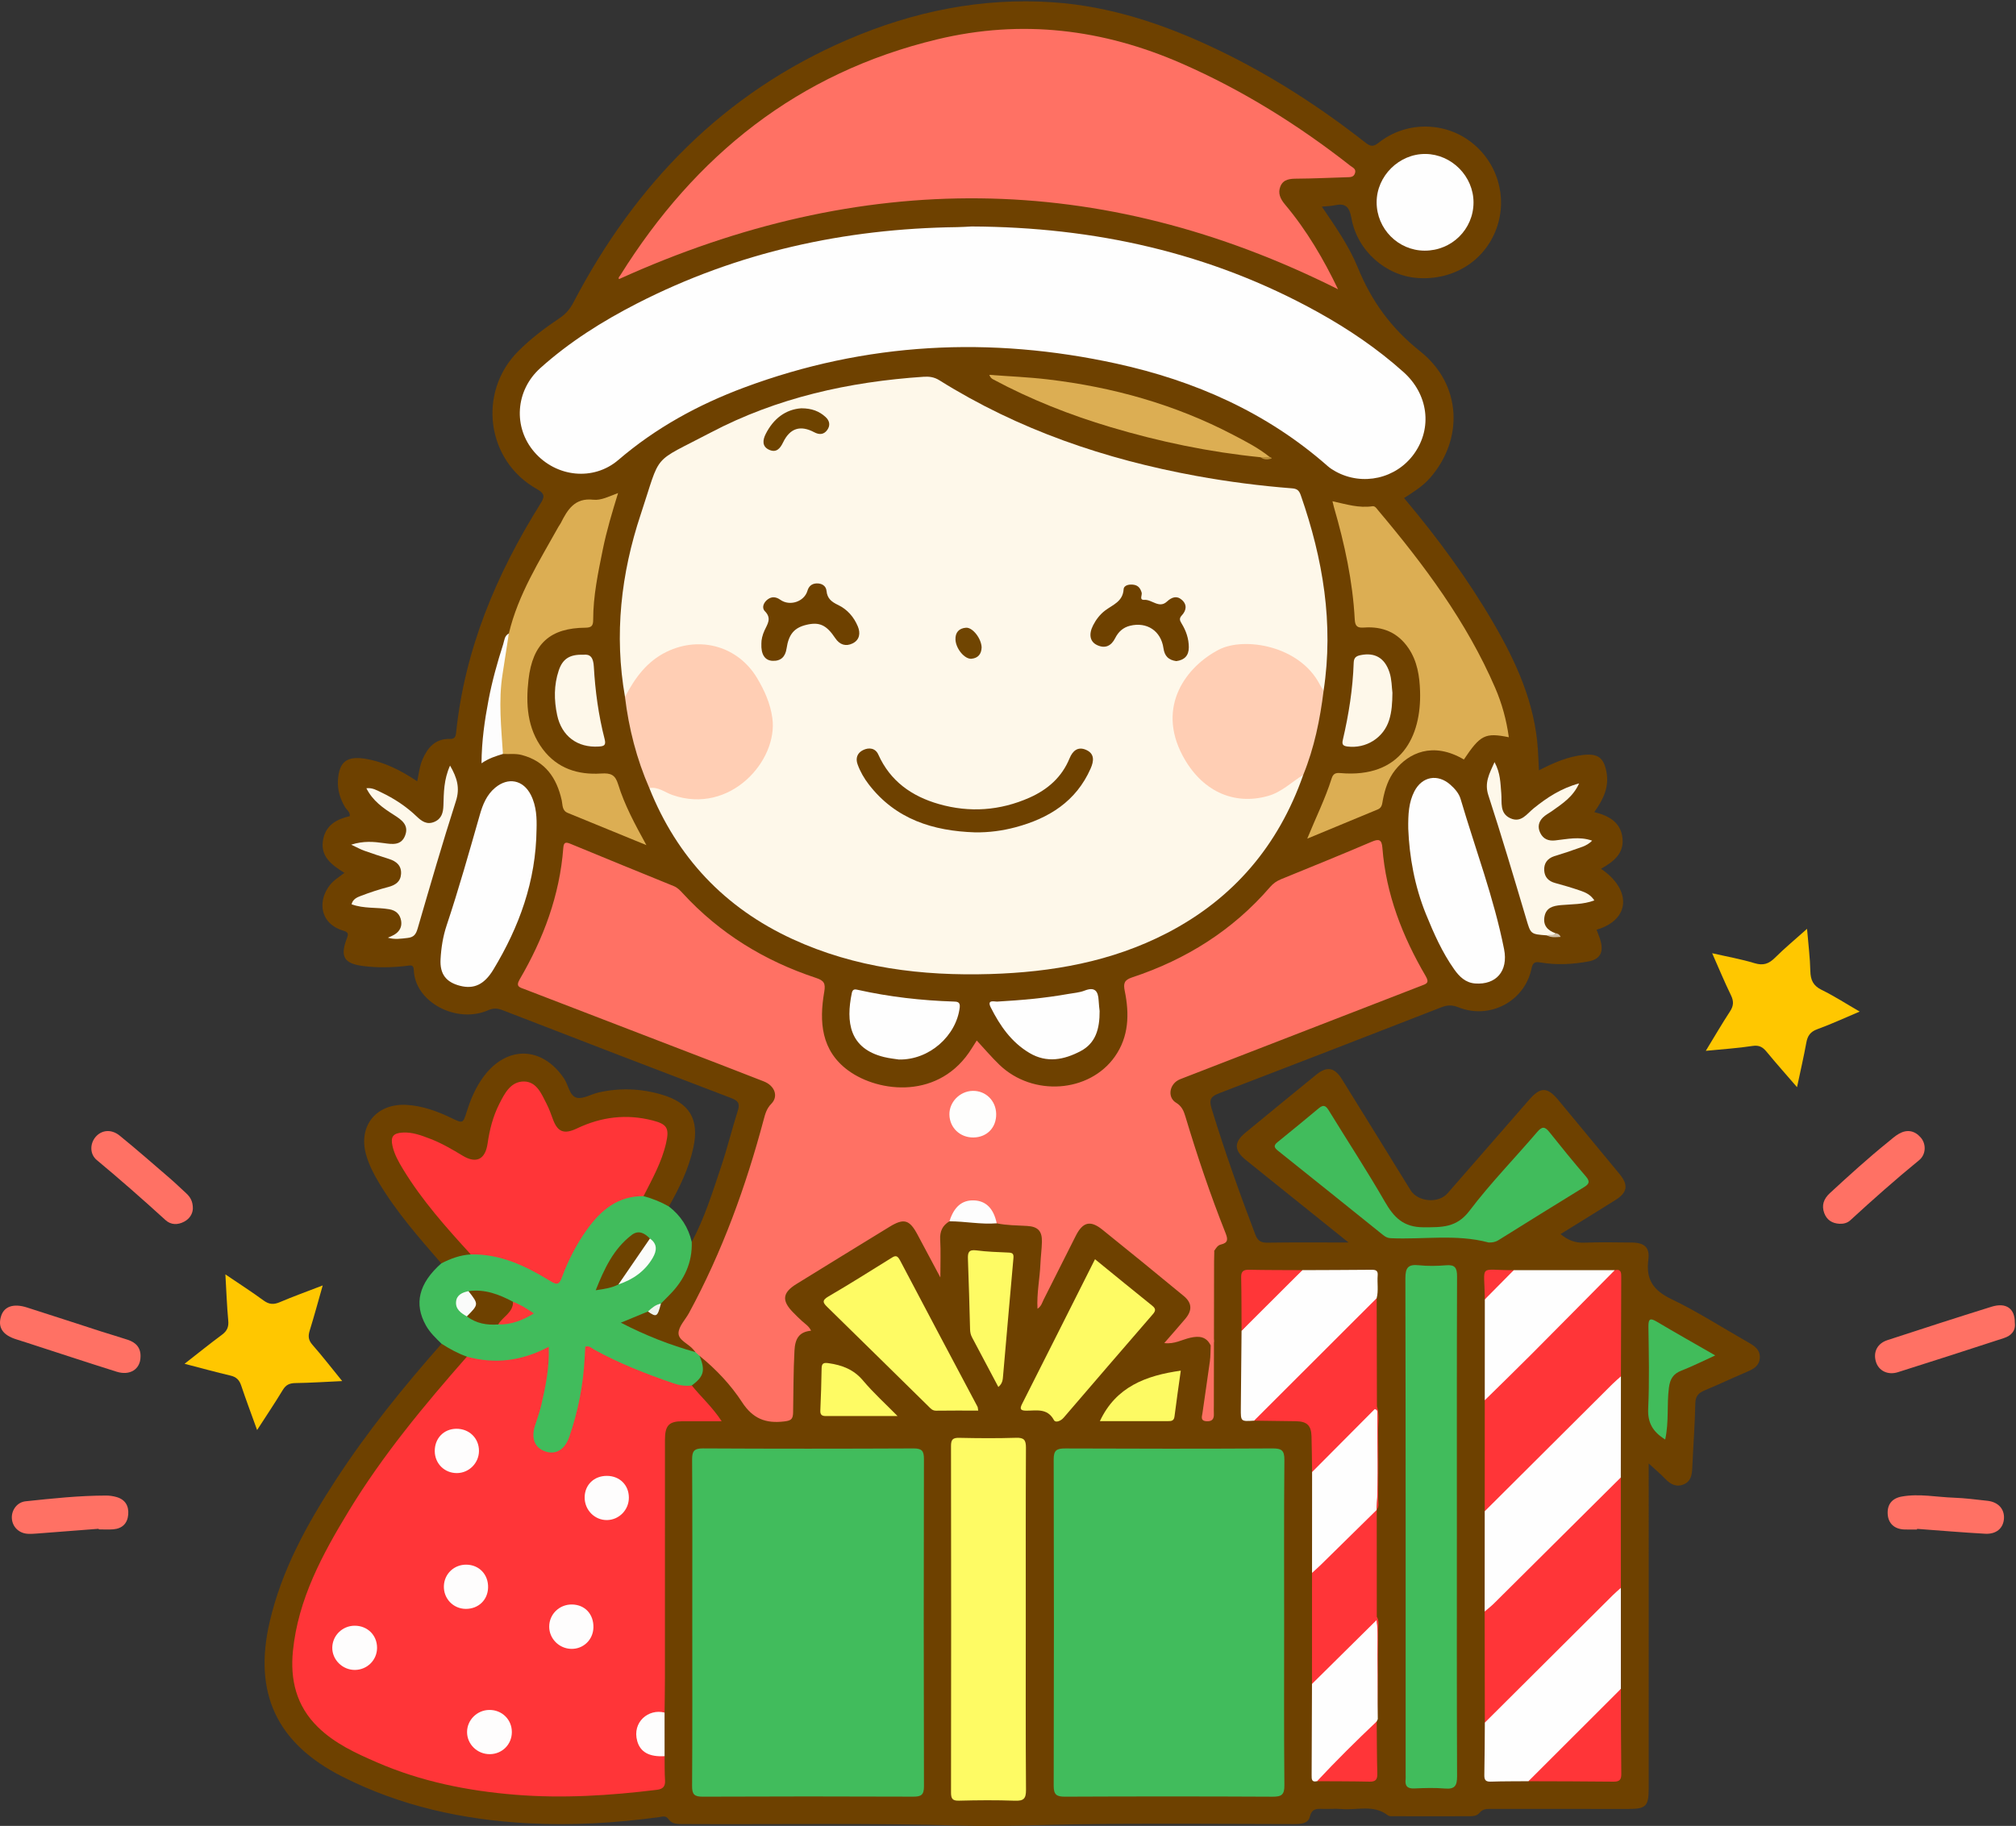 <?xml version="1.0" encoding="UTF-8"?>
<!DOCTYPE svg  PUBLIC '-//W3C//DTD SVG 1.1//EN'  'http://www.w3.org/Graphics/SVG/1.1/DTD/svg11.dtd'>
<svg version="1.1" viewBox="0 0 957 867" xmlns="http://www.w3.org/2000/svg">
<rect x="0" y="0" width="957" height="867" fill="#333333" stroke="none"/>
<defs>
<clipPath id="b">
<path d="m0.06 0.623h956.45v866.38h-956.45z"/>
</clipPath>
<clipPath id="a">
<path d="m0.06 0.623h956.45v866.38h-956.45z"/>
</clipPath>
</defs>
<g clip-path="url(#b)">
<path d="m328.38 589.7c6.066-11.311 9.831-23.534 13.891-35.617 2.96-8.811 5.167-17.873 7.982-26.737 1.114-3.508 0.027-4.74-3.258-5.99-36.167-13.764-72.275-27.684-108.36-41.673-2.491-0.965-4.402-1.09-6.948 0.025-14.812 6.482-34.69-3.686-35.261-19.106-0.098-2.665-1.449-2.223-3.299-1.997-6.967 0.853-13.99 0.975-20.94 0.066-8.908-1.165-10.792-4.474-7.589-12.948 0.798-2.112 0.968-3.038-1.588-3.797-13.361-3.967-11.96-18.155-3.433-24.546 1.195-0.896 2.398-1.784 3.922-2.918-6.089-3.803-11.871-7.914-10.01-16.308 1.46-6.585 6.54-9.215 12.548-10.632 0.23-1.981-1.447-2.911-2.249-4.268-2.347-3.972-3.651-8.172-3.361-12.83 0.534-8.6 4.169-11.519 12.722-10.174 9.039 1.422 16.994 5.456 24.9 10.724 0.792-3.745 1.127-7.169 2.489-10.318 2.482-5.741 6.12-9.972 12.991-9.789 2.212 0.059 2.773-0.912 2.98-2.925 4.07-39.56 19.037-75.144 39.884-108.53 2.087-3.343 2.612-4.881-1.626-7.258-23.891-13.403-28.159-45.87-8.841-65.324 6.003-6.044 12.797-11.161 19.863-15.888 2.851-1.908 4.828-4.294 6.426-7.352 29.395-56.229 71.32-99.485 130.27-124.82 31.01-13.326 63.37-19.992 97.242-17.694 27.777 1.884 53.628 10.682 78.537 22.638 25.007 12.002 48.167 26.948 69.961 44.04 2.321 1.82 3.686 2.024 6.18 0.042 12.58-9.997 30.395-10.222 43.189-0.874 13.16 9.614 18.323 26.615 12.7 41.808-5.66 15.291-20.475 24.491-37.456 23.26-15.017-1.089-28.548-12.877-31.314-28.399-0.985-5.525-2.91-7.251-8.099-6.094-1.762 0.392-3.613 0.386-5.946 0.614 6.43 9.457 12.884 18.642 17.069 28.916 6.49 15.931 15.799 28.811 29.62 39.797 19.798 15.737 20.706 41.859 4.593 60.195-3.449 3.924-7.838 6.597-12.252 9.483 15.77 18.727 30.161 38.272 42.431 59.325 10.891 18.688 19.69 38.119 21.098 60.135 0.2 3.126 0.316 6.257 0.492 9.8 6.907-3.532 13.68-6.562 21.257-7.32 6.728-0.674 9.463 1.295 10.772 7.962 1.438 7.325-1.532 13.309-5.759 19.202 6.975 1.684 12.618 4.875 13.398 12.418 0.766 7.407-4.489 11.254-10.202 14.497 14.633 9.916 14.026 24.212-2.107 28.926 0.667 1.858 1.488 3.69 1.983 5.606 1.371 5.297-0.483 8.471-5.831 9.463-7.565 1.402-15.205 1.783-22.844 0.48-2.443-0.416-3.573-0.091-4.191 2.906-3.206 15.555-19.814 24.336-34.691 18.391-2.887-1.154-5.193-1.137-8.002-0.043-35.125 13.688-70.269 27.326-105.47 40.817-3.913 1.499-5.086 2.791-3.688 7.354 6.186 20.184 13.231 40.047 20.735 59.767 1.146 3.013 2.641 3.909 5.783 3.861 12.406-0.192 24.817-0.079 38.477-0.079-13.286-10.673-25.557-20.53-37.828-30.388-3.635-2.921-7.268-5.845-10.9-8.77-5.636-4.54-5.761-8.414-0.263-12.949 11.176-9.217 22.393-18.385 33.623-27.537 5.116-4.169 8.698-3.579 12.265 2.162 10.884 17.514 21.696 35.074 32.528 52.621 3.467 5.618 13.226 6.484 17.581 1.497 12.923-14.797 25.808-29.627 38.735-44.421 5.468-6.257 8.687-6.124 13.997 0.319 9.637 11.695 19.362 23.317 28.971 35.034 4.252 5.184 3.645 8.715-1.971 12.243-8.552 5.37-17.153 10.661-26.083 16.204 3.586 2.989 6.981 4.227 11.202 4.065 7.487-0.287 14.994-0.129 22.491-0.064 6.014 0.052 8.752 2.238 7.979 8.1-1.242 9.416 2.284 14.596 10.848 18.713 12.56 6.038 24.359 13.655 36.504 20.56 2.996 1.704 5.848 3.519 5.548 7.513-0.277 3.692-3 5.203-6.073 6.505-6.735 2.852-13.349 5.991-20.095 8.815-2.882 1.206-4.366 2.666-4.441 6.151-0.219 10.144-0.983 20.274-1.434 30.414-0.147 3.306-0.526 6.499-3.923 7.999-3.529 1.559-6.366 0.106-8.903-2.544-2.238-2.338-4.741-4.422-7.869-7.302v5.919c0 49.489 2e-3 98.978-3e-3 148.47 0 8.293-1.333 9.638-9.484 9.639-21.662 3e-3 -43.324 8e-3 -64.986-9e-3 -2.163-1e-3 -4.219-0.165-5.844 1.863-1.365 1.703-3.6 1.596-5.578 1.604-11.664 0.044-23.328 0.028-34.992 2e-3 -0.99-2e-3 -2.255 0.121-2.927-0.407-6.783-5.327-14.665-2.335-22.041-3.007-2.975-0.271-5.998 0.044-8.993-0.07-2.903-0.11-5.078-0.117-6.018 3.742-0.802 3.292-4.328 3.486-7.515 3.481-34.659-0.056-69.323-0.389-103.98 0.112-17.782 0.257-35.577 1.113-53.347 0.599-44.282-1.278-88.566-0.477-132.85-0.729-2.553-0.015-5.118 0.051-6.746-2.326-1.258-1.837-2.876-1.189-4.47-0.971-20.673 2.821-41.436 4.046-62.279 2.923-30.874-1.664-60.545-8.136-88.333-22.272-30.848-15.693-42.104-39.532-34.252-73.366 5.729-24.689 17.75-46.451 31.417-67.438 14.93-22.927 32.099-44.121 50.178-64.606 4.76 0.832 8.9 2.852 12.255 6.388-0.802 3.228-3.226 5.4-5.275 7.741-21.424 24.463-41.428 49.962-57.207 78.523-9.137 16.539-16.889 33.581-18.893 52.726-1.892 18.078 4.159 32.456 19.692 42.16 19.923 12.448 41.901 19.351 65.002 22.92 20.626 3.187 41.315 4.051 62.151 2.273 7.289-0.622 14.559-1.339 21.836-2.051 3.835-0.376 5.226-2.15 5.056-5.816-0.154-3.321-3e-3 -6.656-0.145-9.99-0.1-6.63-0.161-13.253 1e-3 -19.875-0.143-42.8-0.081-85.6-0.027-128.4 0.011-8.733 2.629-11.073 11.475-11.245 4.248-0.082 8.548 0.471 13.194-0.472-2.879-5.485-7.759-8.787-10.512-13.681-0.182-0.624-0.437-1.455 2e-3 -1.865 3.95-3.699 3.86-8.591 4.094-13.397 2.685-0.802 3.979 1.34 5.349 2.814 6.572 7.069 13.126 14.159 18.891 21.933 3.301 4.451 11.391 6.601 16.574 4.657 2.324-0.871 2.059-2.794 2.075-4.572 0.06-6.662 0.038-13.325 0.016-19.987-9e-3 -2.841 0.224-5.642 0.738-8.443 1.126-6.134 1.096-6.168 6.225-9.827-1.772-2.21-4.2-3.697-6.115-5.692-6.314-6.581-5.915-11.723 1.851-16.655 9.698-6.159 19.539-12.099 29.344-18.09 4.974-3.039 9.848-6.242 14.897-9.157 6.269-3.622 10.776-2.525 14.117 3.749 3.033 5.696 5.907 11.481 8.982 16.724-0.045-4.159 0.044-8.804-0.054-13.444-0.097-4.556 1.612-7.73 6.149-9.086 7.123-0.629 14.166 1.174 21.278 0.662 4.96 0.397 9.889 1.082 14.893 1.237 5.592 0.173 8.081 2.97 8.27 8.538 0.332 9.84-1.554 19.508-2.129 28.637 5.003-10.528 10.503-21.574 16.249-32.49 3.347-6.358 7.99-7.303 13.992-2.759 10.346 7.835 20.156 16.348 30.224 24.536 2.839 2.308 5.793 4.491 8.463 6.996 4.554 4.271 4.841 8.42 0.729 13.096-2.525 2.872-4.748 6.006-7.999 9.078 4.272-0.813 7.807-2.407 11.608-2.652 5.078-0.326 7.244 1.25 8.552 6.154 0.504 10.769-2.418 21.298-2.811 32.999 2.954-2.484 2.236-4.92 2.296-7.038 0.596-21.285 0.038-42.574 0.15-63.861 0.013-2.329-0.091-4.662 0.143-6.981 0.29-1.917 1.201-3.659 2.888-4.449 3.417-1.6 2.754-3.747 1.663-6.527-6.454-16.443-12.12-33.161-17.229-50.072-0.95-3.146-1.694-6.353-4.348-8.818-5.794-5.383-4.476-11.602 3.081-14.626 10.051-4.022 20.164-7.895 30.268-11.784 27.048-10.41 54.041-20.964 81.106-31.329 3.435-1.315 3.303-2.649 1.702-5.449-10.196-17.831-17.181-36.77-19.33-57.336-0.459-4.385-1.025-4.668-4.967-3.033-13.231 5.49-26.514 10.853-39.733 16.37-2.644 1.103-5.134 2.377-7.034 4.601-17.233 20.164-38.948 33.587-63.812 42.174-3.506 1.21-4.733 2.919-3.976 6.628 1.626 7.958 1.326 15.859-1.486 23.599-2.232 6.142-5.74 11.317-11.281 14.839-16.428 10.441-35.229 10.433-49.819-4.112-1.533-1.529-3.139-2.994-4.569-4.617-4.651-5.28-4.265-5.048-8.361 0.713-16.094 22.637-51.099 18.358-63.979 1.89-3.812-4.874-6.176-10.343-6.638-16.434-0.402-5.297-0.825-10.721 0.36-15.935 0.832-3.661-0.352-4.974-3.674-6.069-15.941-5.255-30.655-12.909-44.079-23.044-6.411-4.841-12.121-10.415-17.686-16.159-2.36-2.436-5.042-4.238-8.216-5.503-13.924-5.554-27.798-11.234-41.618-17.045-5.091-2.14-5.368-2.101-6.004 3.09-2.447 19.974-9.148 38.479-18.804 56.026-2.572 4.676-2.459 4.823 2.42 6.715 35.407 13.734 70.822 27.447 106.3 41.008 1.713 0.655 3.434 1.284 5.059 2.141 5.634 2.97 6.986 7.578 3.311 12.768-2.822 3.986-3.418 8.649-4.68 13.077-7.969 27.944-17.814 55.146-31.264 80.97-1.541 2.959-3.115 5.902-4.918 8.694-2.222 3.441-2.383 6.33 1.074 9.138 1.444 1.173 3.253 2.533 2.594 4.975-1.267 0.818-2.588 0.482-3.835 0.051-9.249-3.193-18.57-6.213-27.231-10.871-1.425-0.767-3.334-1.377-3.283-3.349 0.053-2.046 2.054-2.429 3.563-2.949 2.658-0.915 5.044-2.57 7.904-2.915 3.699 1.425 5.502-0.424 6.439-3.758 0.747-1.296 1.585-2.541 2.697-3.536 6.289-5.627 10.047-12.573 11.15-20.964 0.191-1.45 0.316-2.983 1.406-4.157" fill="#6E4100"/>
</g>
<path d="m332.1 643.83c2.788 6.984 2.072 9.706-3.694 14.036-2.524 2.269-5.373 1.415-8.026 0.565-12.542-4.018-24.781-8.807-36.445-14.965-4.617-2.437-4.739-2.362-5.057 2.789-0.742 12.027-3.151 23.74-6.919 35.178-0.365 1.107-0.814 2.186-1.345 3.225-2.639 5.162-7.563 7.428-12.357 5.694-4.934-1.784-7.652-7.154-5.789-12.693 3.314-9.849 5.194-19.957 6.406-30.228 0.58-4.921 0.081-5.346-4.595-3.501-8.747 3.452-17.773 4.184-26.994 2.832-2.055-0.301-4.425-0.305-5.652-2.588-4.271-1.532-8.223-3.691-12.035-6.123-2.738-2.667-5.504-5.281-7.414-8.685-5.774-10.289-3.412-19.981 7.283-29.471 3.474-4.683 8.7-4.773 13.773-5.274 13.432-0.9 24.858 4.88 36.2 10.916 5.024 2.673 4.963 2.681 7.383-2.71 4.024-8.96 8.358-17.771 15.066-25.092 6.291-6.867 13.747-11.459 23.549-10.831 4.423 1.181 9.116 1.823 12.079 5.963 5.607 4.325 9.252 9.917 10.853 16.826 0.32 9.813-3.498 17.922-10.23 24.828-1.461 1.499-2.939 2.983-4.409 4.474-1.609 1.992-3.609 3.339-6.178 3.75-3.932 1.627-7.863 3.255-12.823 5.308 11.909 6.157 23.402 10.614 35.353 13.957 1.162 0.064 1.804 0.705 2.017 1.82" fill="#41BC5C"/>
<path d="m223.49 595.64c-5.014 0.295-9.605 1.98-14.016 4.261-10.563-12.179-21.207-24.291-29.536-38.2-2.57-4.292-4.863-8.721-6.193-13.545-3.768-13.66 4.997-24.302 19.171-23.52 7.624 0.421 14.581 2.971 21.352 6.232 5.507 2.652 5.506 2.652 7.275-2.977 1.902-6.05 4.355-11.834 8.208-16.937 11.064-14.652 27.657-14.121 37.981 1.101 2.099 3.096 2.592 8.212 5.941 9.146 3.018 0.843 6.904-1.658 10.457-2.462 10.084-2.281 20.105-1.899 30.026 1.018 13.197 3.88 17.908 11.685 14.972 25.213-2.166 9.985-6.617 19.066-11.604 27.902-3.794-2.166-7.81-3.785-12.03-4.904-0.814-2.576 0.911-4.46 1.895-6.478 2.996-6.14 5.997-12.272 7.382-19.021 1.238-6.028 0.098-7.847-5.824-9.282-11.575-2.803-22.753-1.425-33.602 3.313-8.245 3.601-11.162 2.38-14.56-5.965-1.441-3.539-2.712-7.147-4.968-10.311-4.907-6.881-9.352-6.985-14.606-0.254-4.107 5.261-5.866 11.504-7.4 17.829-0.589 2.425-0.744 4.948-1.391 7.352-1.633 6.061-6.921 8.357-12.364 5.278-6.516-3.686-12.904-7.591-20.134-9.815-2.564-0.789-5.12-1.462-7.825-1.324-4.277 0.218-5.406 1.611-4.092 5.756 2.034 6.414 5.69 12.016 9.57 17.427 7.178 10.013 15.155 19.386 23.352 28.574 1.186 1.33 2.831 2.438 2.563 4.593" fill="#6E4100"/>
<path d="m853.05 516.22c-5.197-6.021-9.919-11.32-14.425-16.795-1.84-2.236-3.543-3.256-6.701-2.773-7.035 1.078-14.167 1.525-22.183 2.321 4.067-6.67 7.625-12.8 11.499-18.724 1.744-2.665 1.834-4.847 0.432-7.712-3.044-6.223-5.685-12.643-8.904-19.916 7.321 1.675 13.829 2.811 20.1 4.723 4.075 1.242 6.758 0.366 9.666-2.528 4.564-4.542 9.549-8.663 15.273-13.783 0.613 7.373 1.427 13.706 1.568 20.054 0.095 4.284 1.357 6.988 5.411 8.966 5.934 2.895 11.512 6.521 18.004 10.276-7.193 3.035-13.563 5.993-20.139 8.384-3.295 1.198-4.59 3.136-5.182 6.37-1.239 6.779-2.8 13.5-4.419 21.137" fill="#FFC700"/>
<g clip-path="url(#a)">
<path d="m87.604 647.57c6.502-5.075 12.033-9.549 17.747-13.776 2.407-1.781 3.286-3.688 3.002-6.717-0.645-6.879-0.882-13.796-1.359-21.954 6.731 4.564 12.549 8.293 18.108 12.374 2.607 1.913 4.795 2.065 7.72 0.815 6.338-2.709 12.838-5.038 20.368-7.945-2.245 7.87-4.073 14.696-6.174 21.438-0.822 2.637-0.644 4.539 1.292 6.742 4.706 5.352 9.07 11.005 14.138 17.232-7.83 0.361-15.002 0.845-22.18 0.944-2.808 0.038-4.545 0.823-6.034 3.285-3.765 6.229-7.834 12.275-12.185 19.02-2.706-7.511-5.261-14.283-7.557-21.142-0.881-2.634-2.299-4.058-5.038-4.703-6.945-1.635-13.829-3.532-21.848-5.613" fill="#FFC700"/>
<path d="m956.45 628.12c0.455 3.816-1.724 6.113-5.217 7.252-16.733 5.455-33.471 10.898-50.259 16.179-4.91 1.545-9.194-0.714-10.473-4.962-1.376-4.571 0.643-8.675 5.452-10.248 16.418-5.37 32.85-10.7 49.34-15.841 7.042-2.195 11.212 0.772 11.157 7.62" fill="#FF7164"/>
<path d="m66.706 644.28c-0.084 5.855-4.97 9.057-11.365 7.046-14.261-4.483-28.454-9.184-42.674-13.794-1.58-0.512-3.157-1.028-4.745-1.511-6.692-2.032-9.144-5.767-7.357-11.233 1.455-4.449 5.853-5.983 12.163-3.981 11.881 3.771 23.719 7.68 35.583 11.504 4.11 1.325 8.266 2.503 12.363 3.865 3.846 1.279 6.222 3.766 6.032 8.104" fill="#FF7164"/>
</g>
<path d="m91.552 573.9c-0.109 2.332-1.361 4.712-4.112 6.181-3.106 1.659-6.343 1.564-8.86-0.731-10.683-9.741-21.528-19.283-32.646-28.528-3.314-2.756-3.297-7.599-0.693-10.808 2.816-3.469 7.539-4.065 11.575-0.781 8.115 6.603 15.984 13.509 23.909 20.342 2.641 2.277 5.14 4.718 7.71 7.078 1.916 1.759 3.148 3.84 3.117 7.247" fill="#FF7164"/>
<path d="m873.24 581.09c-3.492-0.17-6.067-1.798-7.275-5.094-1.35-3.681-0.228-6.772 2.628-9.409 9.036-8.344 18.132-16.617 27.704-24.349 1.679-1.356 3.297-2.853 5.158-3.907 3.824-2.165 7.435-1.517 10.31 1.781 2.704 3.101 2.553 8.084-0.769 10.796-11.205 9.15-22.007 18.745-32.654 28.528-1.378 1.266-3.188 1.748-5.102 1.654" fill="#FF7164"/>
<path d="m910.03 726.26c-1.992 0-3.986 0.049-5.977-0.01-4.713-0.141-7.652-2.83-7.955-7.211-0.317-4.567 1.955-7.576 6.615-8.423 8.301-1.507 16.562 0.262 24.838 0.541 5.299 0.178 10.583 0.889 15.862 1.464 5.128 0.559 8.166 3.89 7.871 8.447-0.295 4.567-3.608 7.502-8.954 7.202-10.772-0.606-21.528-1.527-32.29-2.319-3e-3 0.103-7e-3 0.206-0.01 0.309" fill="#FF7164"/>
<path d="m46.851 725.91c-9.765 0.757-19.529 1.522-29.295 2.261-1.489 0.112-2.995 0.221-4.479 0.121-4.15-0.281-7.197-3.323-7.449-7.299-0.248-3.918 2.47-7.701 6.514-8.132 12.706-1.355 25.425-2.704 38.227-2.727 1.641-3e-3 3.334 0.253 4.916 0.698 4.139 1.165 5.917 4.184 5.588 8.293-0.336 4.199-2.807 6.673-7.041 7.039-2.306 0.2-4.644 0.036-6.968 0.036-4e-3 -0.097-9e-3 -0.193-0.013-0.29" fill="#FF7164"/>
<path d="m618.65 367.96c-11.748 33.526-33.151 58.785-64.764 75.133-26.259 13.579-54.614 18.534-83.82 19.411-32.431 0.974-64.12-2.891-93.917-16.624-32.114-14.801-54.756-38.792-67.901-71.672 1.884-1.547 1.933-1.66 4.674-0.472 7 3.033 14.25 4.296 21.892 4.016 4.671-0.171 9.105-1.147 12.677-3.921 10.564-8.2 19.656-17.598 17.622-32.482-1.819-13.314-7.839-24.352-20.131-30.969-12.385-6.667-30.031-2.357-39.667 9.49-1.89 2.324-3.59 4.779-5.025 7.433-0.814 1.506-1.215 3.605-3.602 3.614-5.182-29.528-1.913-58.478 7.443-86.614 9.989-30.04 4.645-23.872 33.258-38.918 31.477-16.552 65.652-24.112 101.02-26.484 2.683-0.18 5.036 0.107 7.526 1.667 37.558 23.526 78.691 37.524 122.08 45.438 15.062 2.747 30.234 4.702 45.492 5.884 2.583 0.2 3.332 1.415 4.033 3.43 10.474 30.077 15.64 60.765 10.781 92.624-2.315-0.054-2.824-2.116-3.763-3.558-9.184-14.094-22.833-18.155-38.585-16.752-14.556 1.297-33.955 23.378-26.476 42.757 2.797 7.246 6.009 14.156 11.826 19.435 11.249 10.207 26.778 10.855 39.611 1.987 2.356-1.627 4.215-4.452 7.718-3.853" fill="#FEF8EA"/>
<path d="m332.1 643.83c-0.675-0.608-1.351-1.217-2.022-1.822-0.305-0.388-0.611-0.782-0.927-1.168-2.285-2.791-7.108-4.415-7.051-7.833 0.053-3.218 3.236-6.365 4.978-9.578 15.788-29.118 26.983-60.009 35.481-91.943 0.711-2.67 1.398-5.161 3.601-7.393 3.455-3.501 1.649-8.552-3.562-10.604-14.234-5.608-28.533-11.051-42.81-16.551-23.589-9.088-47.179-18.174-70.775-27.246-2.232-0.858-4.375-1.15-2.324-4.66 11.292-19.328 19.002-39.914 20.71-62.439 0.212-2.797 1.234-2.827 3.471-1.9 16.288 6.744 32.609 13.409 48.943 20.041 1.797 0.73 3.013 2.024 4.249 3.37 17.511 19.086 38.88 32.162 63.343 40.249 3.769 1.246 4.557 2.591 3.867 6.585-2.464 14.251-1.481 27.948 11.416 37.382 14.503 10.608 43.547 13.914 58.657-10.613 0.69-1.121 1.409-2.224 2.315-3.652 3.709 3.993 7.073 7.996 10.828 11.59 15.823 15.146 42.593 13.251 54.721-3.931 6.707-9.502 6.943-20.281 4.717-31.147-0.758-3.703-0.2-5.254 3.502-6.479 25.644-8.488 47.805-22.397 65.546-42.977 1.454-1.686 3.139-2.823 5.212-3.666 14.326-5.831 28.656-11.659 42.88-17.734 3.518-1.502 4.852-1.153 5.162 2.873 1.701 22.022 9.519 42.047 20.557 60.909 1.965 3.359 0.171 3.69-2.171 4.596-37.537 14.515-75.056 29.074-112.57 43.636-1.232 0.478-2.55 0.912-3.585 1.689-3.587 2.692-3.915 7.921-0.202 10.17 2.777 1.682 3.654 3.898 4.474 6.628 5.596 18.64 11.799 37.08 18.993 55.166 1.195 3.003 1.379 4.738-2.227 5.571-1.508 0.349-2.317 1.819-3.156 3.07-0.799 13.392-0.088 26.799-0.428 40.193-0.039 1.527 1.265 3.66-1.194 4.658-2.064-4.32-5.564-4.604-9.696-3.672-3.924 0.886-7.588 3.15-12.344 2.532 3.537-4.076 6.823-7.774 10.007-11.556 3.35-3.981 3.177-7.552-0.78-10.814-12.825-10.572-25.682-21.109-38.646-31.51-5.688-4.564-9.26-3.62-12.585 2.944-5.107 10.08-10.129 20.203-15.247 30.277-0.717 1.411-1.048 3.12-2.932 4.366-0.411-7.396 1.103-14.343 1.392-21.349 0.143-3.483 0.633-6.954 0.711-10.435 0.114-5.114-1.876-7.244-7.077-7.544-4.81-0.278-9.638-0.256-14.384-1.244-1.17-0.793-1.556-2.064-2.086-3.28-1.662-3.815-4.591-6.13-8.754-6.255-4.096-0.123-7.367 1.644-9.199 5.513-0.575 1.215-1.187 2.36-2.393 3.063-3.312 1.979-4.623 4.77-4.396 8.723 0.312 5.439 0.078 10.91 0.078 17.937-4.036-7.564-7.433-13.896-10.797-20.246-3.83-7.227-6.479-8.008-13.355-3.791-14.744 9.042-29.491 18.077-44.198 27.178-6.648 4.114-7.034 7.894-1.541 13.459 1.403 1.421 2.807 2.847 4.292 4.177 1.471 1.318 3.216 2.357 4.228 4.515-5.826 0.563-7.585 3.914-7.882 9.471-0.526 9.806-0.464 19.611-0.643 29.412-0.061 3.372-1.26 3.851-4.337 4.214-8.679 1.025-14.79-1.311-19.897-9.154-5.389-8.277-12.355-15.635-20.154-21.971" fill="#FF7164"/>
<path d="m221.64 644.18c13.266 3.639 25.994 2.107 38.853-4.682 0.348 9.812-1.456 18.64-3.485 27.42-0.783 3.39-1.97 6.69-3.038 10.01-1.937 6.017-0.15 10.553 4.884 12.255 4.974 1.682 9.243-0.786 11.343-6.817 4.235-12.161 6.66-24.693 7.343-37.557 0.096-1.8 0.198-3.6 0.296-5.379 1.893-0.607 2.963 0.712 4.194 1.391 11.979 6.612 24.666 11.546 37.566 15.989 2.873 0.989 5.789 1.462 8.818 1.063 4.409 5.511 9.79 10.237 14.154 16.967-6.749 0-12.673-0.025-18.596 6e-3 -6.455 0.034-8.312 1.99-8.315 8.902-0.018 37.653-2e-3 75.305-0.017 112.96-2e-3 5.495-0.111 10.989-0.171 16.484-1.678 1.289-3.808 0.965-5.677 1.59-3.908 1.307-6.709 5.12-6.528 8.987 0.183 3.933 3.212 7.646 7.068 8.63 1.733 0.443 3.689 0.099 5.15 1.485 0.055 3.826-0.041 7.661 0.213 11.474 0.199 2.995-1.095 4.161-3.905 4.505-22.315 2.737-44.636 4.165-67.145 2.338-22.705-1.842-44.737-6.275-65.672-15.36-10.058-4.365-20.061-8.936-28.097-16.808-10.223-10.015-13.19-22.438-11.822-36.09 2.474-24.688 13.987-45.89 26.56-66.573 16.044-26.394 35.709-50.047 56.026-73.187" fill="#FF3538"/>
<path d="m461.28 107.54c58.023 0.271 113.15 12.307 164.22 40.614 14.587 8.084 28.365 17.394 40.797 28.559 11.731 10.535 13.719 26.491 5.018 38.702-8.463 11.878-24.524 15.523-37.327 8.438-1.301-0.72-2.591-1.534-3.702-2.513-28.922-25.491-63.07-40.547-100.26-48.682-59.882-13.099-119-10.165-176.73 11.34-21.777 8.112-41.962 19.14-59.751 34.395-11.816 10.134-29.476 8.236-39.839-3.687-10.191-11.724-9.112-29.248 2.779-39.923 13.821-12.408 29.436-22.246 45.918-30.689 47.676-24.422 98.55-35.543 151.9-36.245 2.323-0.03 4.644-0.203 6.967-0.309" fill="#FEFEFE"/>
<path d="m635.19 137.36c-113.11-56.715-226.7-56.799-341.32-4.843-0.555-0.607 0.254-1.269 0.627-1.866 35.567-56.92 84.335-96.104 150.46-111.98 40.005-9.608 78.55-4.923 116 11.476 28.849 12.633 55.306 29.153 80.037 48.547 1.123 0.881 2.813 1.436 2.265 3.415-0.588 2.123-2.319 2.008-4.019 2.056-7.814 0.222-15.625 0.622-23.439 0.667-3.372 0.02-6.567 0.194-7.983 3.667-1.306 3.203-0.071 5.922 2.196 8.619 10.296 12.248 18.299 25.946 25.171 40.247" fill="#FF7164"/>
<path d="m328.63 770.13c0-25.65 0.079-51.3-0.083-76.948-0.025-3.963 0.78-5.457 5.138-5.433 33.31 0.183 66.622 0.168 99.933 0.011 3.983-0.019 4.989 1.133 4.98 5.037-0.125 51.798-0.133 103.6 0.011 155.4 0.012 4.102-1.329 4.922-5.106 4.908-33.311-0.131-66.623-0.14-99.933 9e-3 -3.946 0.018-5.055-1.075-5.029-5.032 0.172-25.982 0.089-51.965 0.089-77.948" fill="#41BC5C"/>
<path d="m609.59 770.7c0 25.66-0.122 51.321 0.115 76.979 0.042 4.569-1.383 5.47-5.643 5.447-32.824-0.171-65.649-0.159-98.473-0.011-4.023 0.019-5.413-0.907-5.401-5.198 0.145-51.653 0.146-103.31-1e-3 -154.96-0.012-4.31 1.409-5.203 5.415-5.185 32.824 0.146 65.649 0.161 98.472-0.013 4.283-0.023 5.671 0.912 5.63 5.461-0.234 25.825-0.114 51.652-0.114 77.478" fill="#41BC5C"/>
<path d="m486.94 768.93c1e-3 26.987-0.102 53.975 0.106 80.961 0.033 4.265-1.2 5.289-5.287 5.142-8.818-0.319-17.659-0.249-26.482-0.018-3.196 0.083-3.828-0.977-3.823-3.956 0.085-54.807 0.088-109.62-6e-3 -164.42-5e-3 -3.084 0.822-3.976 3.902-3.908 8.991 0.197 17.996 0.263 26.982-0.021 3.808-0.121 4.713 1.067 4.692 4.761-0.155 27.153-0.084 54.307-0.084 81.461" fill="#FEFB64"/>
<path d="m691.58 725.01c0 39.465-0.073 78.931 0.098 118.4 0.02 4.521-1.083 6.237-5.774 5.838-4.795-0.407-9.659-0.26-14.477-0.034-3.354 0.158-4.566-1.174-4.178-4.355 0.08-0.657 0.01-1.331 0.01-1.997 0-78.598 0.051-157.2-0.119-235.79-0.011-5.067 1.235-6.833 6.34-6.297 4.282 0.45 8.673 0.376 12.972 0.013 4.28-0.362 5.229 1.273 5.214 5.334-0.144 39.632-0.086 79.263-0.086 118.9" fill="#41BC5C"/>
<path d="m620.55 398.22c3.984-9.815 8.529-18.89 11.584-28.597 0.691-2.198 1.856-2.742 4.026-2.549 29.111 2.591 38.611-17.556 37.949-38.801-0.222-7.129-1.288-14.281-5.471-20.461-5.051-7.463-12.261-10.46-21.047-9.838-3.043 0.215-4.31-0.357-4.496-3.882-0.956-18.175-4.819-35.852-9.875-53.291-0.215-0.742-0.374-1.5-0.697-2.804 6.587 1.469 12.622 3.337 18.975 2.384 1.274-0.191 1.993 1.092 2.725 1.961 21.825 25.912 42.002 52.921 55.546 84.281 3.224 7.462 5.353 15.266 6.474 23.435-11.257-2.259-13.491-1.132-21.333 10.575-14.832-8.716-26.28-2.973-32.599 4.983-3.297 4.152-4.854 9.034-5.854 14.14-0.346 1.768-0.306 3.702-2.409 4.572-11.171 4.62-22.333 9.259-33.498 13.892" fill="#DCAE53"/>
<path d="m618.65 367.96c-5.492 3.347-10.148 8.094-16.541 9.934-16.764 4.826-31.996-2.602-40.773-19.21-12.409-23.478 1.93-42.263 17.245-50.198 12.046-6.241 38.384-1.96 47.918 16.529 0.525 1.018 1.21 1.954 1.82 2.929-1.682 13.711-4.439 27.162-9.669 40.016" fill="#FFCEB4"/>
<path d="m296.68 330.92c4.688-8.948 10.369-16.896 19.872-21.476 15.848-7.64 33.852-2.571 42.882 12.589 3.471 5.825 6.238 11.967 7.202 18.929 2.792 20.174-20.062 46.105-47.463 36.522-3.548-1.241-6.753-4.036-10.933-3.272-6.044-13.846-9.745-28.317-11.56-43.292" fill="#FFCEB4"/>
<path d="m241.55 300.8c4.406-18.534 14.502-34.423 23.605-50.772 0.323-0.581 0.764-1.099 1.063-1.69 3.205-6.353 6.608-12.047 15.398-11.057 3.718 0.418 7.424-1.556 11.784-3.171-2.811 9.191-5.427 17.831-7.223 26.675-2.248 11.072-4.597 22.136-4.595 33.503 0 2.699-0.664 3.743-3.634 3.763-16.742 0.115-25.125 7.501-27.069 24.684-1.306 11.538-0.657 23.039 6.727 32.926 6.921 9.267 16.795 12.333 27.7 11.627 4.718-0.305 6.736 0.614 8.125 5.122 3.024 9.811 7.906 18.865 13.411 28.884-13.178-5.4-25.263-10.358-37.352-15.304-2.754-1.126-2.362-3.82-2.837-5.952-2.383-10.695-7.809-18.585-18.969-21.54-2.972-0.787-5.958-0.325-8.935-0.493-3.069-3.884-2.011-8.674-2.374-12.97-1.27-15.032 0.378-29.85 5.175-44.235" fill="#DCAE53"/>
<path d="m766.53 603.11c3.152-0.687 3.083 1.362 3.073 3.512-0.07 15.637-0.105 31.273-0.151 46.91-0.689 1.915-1.846 3.49-3.287 4.928-18.953 18.921-37.869 37.878-56.849 56.772-1.206 1.201-2.24 3.068-4.518 2.362 7e-3 -17.568 0.014-35.137 0.022-52.705 0.581-2.205 2.215-3.649 3.74-5.173 17.603-17.603 35.21-35.202 52.802-52.816 1.536-1.538 3.086-3.017 5.168-3.79" fill="#FF3538"/>
<path d="m704.85 817.96c-0.028-17.579-0.055-35.159-0.083-52.739 0.684-1.566 1.931-2.674 3.104-3.846 18.782-18.769 37.543-37.558 56.347-56.303 1.481-1.476 2.692-3.475 5.178-3.529l0.03 52.425c-1.03 2.13-2.603 3.82-4.261 5.476-18.258 18.225-36.481 36.487-54.76 54.691-1.589 1.583-2.835 3.821-5.555 3.825" fill="#FF3538"/>
<path d="m706.59 589.96c-15.34-4.101-30.989-1.305-46.481-2.031-1.455-0.068-2.49-0.65-3.554-1.506-16.584-13.338-33.171-26.673-49.802-39.952-1.779-1.42-2.44-2.434-0.305-4.15 6.608-5.314 13.142-10.721 19.651-16.154 2.518-2.102 3.601-0.655 4.909 1.477 8.787 14.317 17.997 28.388 26.373 42.94 4.295 7.462 8.834 12.181 18.386 12.166 8.601-0.013 15.643 0.298 21.796-7.825 9.917-13.092 21.469-24.937 32.167-37.449 2.226-2.604 3.579-2.671 5.687-0.025 5.696 7.153 11.462 14.257 17.423 21.188 2.022 2.351 1.562 3.531-0.795 4.981-13.599 8.366-27.173 16.775-40.711 25.239-1.526 0.954-3.059 1.179-4.744 1.101" fill="#41BC5C"/>
<path d="m769.4 701.54c-20.046 19.928-40.087 39.862-60.151 59.773-1.402 1.391-2.982 2.604-4.479 3.902 0.01-15.87 0.018-31.742 0.028-47.618 20.207-20.14 40.41-40.281 60.627-60.407 1.284-1.278 2.684-2.44 4.029-3.656-0.018 16.001-0.036 32.003-0.054 48.006" fill="#FEFEFE"/>
<path d="m704.85 817.96c20.189-20.114 40.375-40.233 60.575-60.337 1.279-1.273 2.665-2.439 4.001-3.655v47.972c-0.927 1.774-2.099 3.342-3.531 4.768-11.881 11.83-23.733 23.69-35.572 35.562-1.422 1.425-2.907 2.717-4.778 3.507-5.965 0.052-11.934 0.01-17.895 0.201-2.455 0.079-3.087-0.847-3.039-3.163 0.173-8.283 0.173-16.569 0.239-24.855" fill="#FEFEFE"/>
<path d="m668.5 393.51c-0.093-6.937 0.24-12.579 2.911-17.768 3.642-7.077 11.044-8.435 17.036-3.169 2.154 1.892 4.112 4.12 4.909 6.827 6.988 23.726 15.804 46.943 20.628 71.265 2.093 10.551-3.885 17.041-13.703 16.321-4.656-0.34-7.594-3.341-9.996-6.746-5.682-8.054-9.674-17.053-13.36-26.125-5.436-13.378-7.904-27.437-8.425-40.605" fill="#FEFEFE"/>
<path d="m254.7 393.73c-0.269 24.795-8.276 46.422-20.491 66.652-4.385 7.261-9.347 9.319-15.669 7.745-6.812-1.696-9.783-5.646-9.412-12.598 0.294-5.501 1.158-10.933 2.898-16.15 5.785-17.345 10.73-34.936 15.751-52.509 1.374-4.809 3.225-9.454 7.266-12.825 6.198-5.17 13.332-3.75 16.961 3.426 2.729 5.396 2.837 11.213 2.696 16.259" fill="#FEFEFE"/>
<path d="m595.31 674.57c-6.29 0.423-6.332 0.422-6.288-5.722 0.09-12.316 0.23-24.631 0.349-36.946 8.852-10.371 18.373-20.073 28.867-28.799 10.922-0.048 21.844-0.067 32.765-0.171 1.932-0.018 3.185 0.251 2.987 2.632-0.3 3.612 0.458 7.276-0.484 10.865-0.742 2.286-2.284 3.991-3.949 5.652-16.341 16.308-32.656 32.642-48.987 48.96-1.518 1.517-2.921 3.226-5.26 3.529" fill="#FEFEFE"/>
<path d="m464.36 669.8c-6.808 0-13.396-0.064-19.981 0.041-1.805 0.029-2.679-1.124-3.711-2.138-15.904-15.616-31.767-31.274-47.71-46.849-2.151-2.101-3.134-3.263 0.333-5.276 9.911-5.756 19.597-11.903 29.343-17.941 1.8-1.115 3.04-2.177 4.551 0.706 12.182 23.238 24.538 46.386 36.822 69.572 0.207 0.391 0.178 0.906 0.353 1.885" fill="#FEFB64"/>
<path d="m519.8 597.92c9.333 7.599 18.201 14.874 27.146 22.054 1.7 1.365 1.77 2.363 0.35 4.004-14.158 16.35-28.267 32.744-42.352 49.157-1.39 1.621-3.86 2.614-4.653 1.147-3.152-5.827-8.366-4.411-13.171-4.453-2.75-0.024-3.132-0.84-1.925-3.226 11.472-22.677 22.88-45.387 34.605-68.683" fill="#FEFB64"/>
<path d="m595.31 674.57c19.398-19.38 38.797-38.759 58.196-58.14 0.041 17.149 0.082 34.299 0.123 51.449-0.123 0.682-0.217 1.372-0.532 2.005-8.629 9.892-18.327 18.737-27.569 28.03-0.7 0.705-1.57 1.24-2.672 1.055-0.085-5.642-0.115-11.285-0.273-16.925-0.145-5.187-2.141-7.108-7.36-7.203-6.637-0.119-13.275-0.183-19.913-0.271" fill="#FF3538"/>
<path d="m766.53 603.11c-13.222 13.354-26.414 26.739-39.679 40.051-7.28 7.306-14.685 14.488-22.032 21.727 0.011-15.966 0.02-31.933 0.03-47.9 3.312-5.878 8.038-10.355 13.735-13.871 15.982-3e-3 31.964-5e-3 47.946-7e-3" fill="#FEFEFE"/>
<path d="m676.22 119.02c-12.514-0.07-22.691-10.328-22.732-22.914-0.04-12.532 10.714-23.166 23.263-23 12.405 0.163 22.75 10.646 22.731 23.034-0.021 12.755-10.388 22.952-23.262 22.88" fill="#FEFEFE"/>
<path d="m622.8 799.59c7e-3 -17.569 0.015-35.137 0.022-52.705 0.356-1.113 0.829-2.178 1.656-3.016 8.476-8.593 17.003-17.135 25.613-25.593 0.909-0.894 1.89-1.95 3.446-1.341l0.027 50.793c0.388 0.645 0.428 1.341 0.3 2.061-1.402 3.145-4.216 5.069-6.517 7.414-6.5 6.626-13.071 13.182-19.695 19.684-1.323 1.299-2.389 3.338-4.852 2.703" fill="#FF3538"/>
<path d="m598.39 217.11c-24.192-2.408-47.885-7.354-71.157-14.291-19.304-5.754-37.977-13.129-55.757-22.665-0.696-0.374-1.344-0.837-1.849-2.162 9.284 0.702 18.607 1.074 27.845 2.167 30.778 3.642 60.239 11.861 87.807 26.272 6.022 3.148 12.101 6.247 17.436 10.55-1.418 0.816-2.866 0.659-4.325 0.129" fill="#DCAE53"/>
<path d="m653.54 716.93c-8.774 8.631-17.542 17.268-26.328 25.887-1.422 1.395-2.924 2.709-4.388 4.062 0.011-15.968 0.022-31.937 0.033-47.907 9.895-9.948 19.79-19.896 29.685-29.844 0.779-0.198 1.37 0.109 1.361 0.89-0.174 15.663 0.68 31.337-0.437 46.991l0.074-0.079" fill="#FEFEFE"/>
<path d="m622.8 799.59c10.232-10.121 20.465-20.241 30.698-30.362 1.076 6.233 0.32 12.514 0.439 18.77 0.179 9.425-0.068 18.855 0.11 28.282-0.18 0.377-0.361 0.755-0.542 1.133-0.714 2.102-2.043 3.763-3.606 5.312-6.62 6.566-13.207 13.166-19.783 19.776-1.43 1.436-2.933 2.708-4.926 3.269-2.575 0.624-2.566-0.956-2.555-2.809 0.087-14.457 0.117-28.914 0.165-43.371" fill="#FEFEFE"/>
<path d="m213.64 363.52c3.392 5.866 4.77 10.674 2.804 16.805-6.438 20.065-12.295 40.318-18.181 60.555-0.805 2.767-1.805 4.168-4.808 4.494-3.063 0.333-6.066 0.861-9.337-0.128 0.978-0.446 2-0.816 2.926-1.352 2.554-1.477 3.875-3.75 3.374-6.665-0.524-3.052-2.363-4.912-5.619-5.483-5.863-1.029-11.971-0.178-17.913-2.353 0.586-2.527 2.727-3.362 4.589-4.066 4.183-1.583 8.448-3.01 12.776-4.131 3.436-0.889 5.891-2.527 6.128-6.207 0.253-3.943-2.178-6.009-5.703-7.125-3.953-1.252-7.9-2.535-11.804-3.932-1.777-0.636-3.444-1.578-6.168-2.853 5.92-1.877 10.718-1.415 15.398-0.754 4.196 0.593 8.341 1.214 10.195-3.553 1.944-4.999-1.63-7.484-5.353-9.852-5.043-3.209-10.002-6.61-13.022-12.63 2.866-0.356 4.98 0.968 7.044 1.951 6.186 2.947 11.885 6.69 16.846 11.45 2.421 2.322 4.893 4.055 8.416 2.539 3.447-1.483 4.158-4.432 4.264-7.775 0.192-6.089 0.141-12.23 3.148-18.935" fill="#FEF8EA"/>
<path d="m734.32 444.14c-7.894-0.556-7.67-0.622-9.852-7.957-5.823-19.576-11.624-39.164-17.945-58.581-1.922-5.904 0.377-10.076 2.935-15.727 2.88 5.312 2.776 10.086 3.201 14.771 0.391 4.316-0.909 9.485 4.288 11.875 5.143 2.365 7.821-2.059 11.08-4.692 6.33-5.117 13.04-9.533 21.576-11.85-2.826 6.366-7.901 9.592-12.738 13.048-1.486 1.062-3.189 1.895-4.46 3.166-2.049 2.052-2.583 4.567-1.235 7.317 1.458 2.973 3.954 3.878 7.038 3.552 5.73-0.605 11.463-2.023 17.583 0.107-2.669 2.763-6.031 3.305-9.048 4.454-2.942 1.121-5.998 1.939-8.987 2.941-3.248 1.089-4.937 3.424-4.707 6.81 0.214 3.156 2.057 5.066 5.188 5.906 4.007 1.074 7.989 2.268 11.912 3.613 2.447 0.839 4.894 1.871 6.694 4.656-5.367 1.992-10.69 1.752-15.865 2.228-3.784 0.348-7.019 1.191-7.806 5.457-0.769 4.167 1.47 6.57 5.201 7.882-0.799 2.526-2.595 1.106-4.053 1.024" fill="#FEF8EA"/>
<path d="m426.69 503.09c-1.501-0.244-4.323-0.509-7.046-1.177-16.493-4.048-18.155-16.641-15.277-30.436 0.424-2.034 1.657-1.738 2.946-1.451 14.948 3.332 30.087 5.042 45.383 5.539 1.547 0.05 3.213 0.062 2.893 2.774-1.588 13.439-14.398 25.052-28.899 24.751" fill="#FEFEFE"/>
<path d="m521.99 480.08c0.051 8.519-1.882 15.276-9.066 19.048-7.811 4.102-15.961 5.75-24.182 0.887-8.628-5.104-14.075-12.985-18.443-21.696-1.949-3.887 1.826-2.658 3.104-2.732 11.279-0.648 22.515-1.623 33.644-3.618 2.612-0.468 5.354-0.639 7.784-1.591 4.897-1.918 6.476 0.208 6.696 4.692 0.097 1.984 0.363 3.961 0.463 5.01" fill="#FEFEFE"/>
<path d="m473.92 658.58c-4.258-8.04-8.357-15.803-12.487-23.551-0.643-1.206-0.903-2.438-0.939-3.805-0.296-11.13-0.591-22.26-1.016-33.385-0.114-2.968 0.276-4.607 3.968-4.122 5.092 0.668 10.258 0.821 15.398 1.048 1.994 0.088 2.409 0.761 2.228 2.741-1.694 18.535-3.245 37.082-4.895 55.621-0.158 1.772-0.153 3.706-2.257 5.453" fill="#FEFB64"/>
<path d="m725.54 845.78c14.627-14.612 29.254-29.225 43.881-43.837 0.054 13.456 0.044 26.913 0.213 40.367 0.035 2.847-0.937 3.708-3.726 3.675-13.455-0.162-26.912-0.153-40.368-0.205" fill="#FF3538"/>
<path d="m276.88 310.89c3.357-0.397 4.77 1.294 5.018 5.676 0.655 11.588 2.223 23.119 5.123 34.385 0.774 3.006-0.35 3.365-2.725 3.524-10.183 0.683-17.7-4.934-19.82-14.951-1.503-7.099-1.564-14.184 0.747-21.129 1.837-5.523 5.166-7.731 11.657-7.505" fill="#FEF8EA"/>
<path d="m660.99 328.94c-0.04 4.828-0.303 8.978-1.564 12.989-2.674 8.5-11.029 13.664-19.843 12.534-2.358-0.302-2.576-1.263-2.114-3.254 2.793-12.016 4.722-24.169 5.133-36.514 0.078-2.358 1.116-3.168 3.18-3.6 6.89-1.44 11.561 1.329 13.805 8.144 1.116 3.387 1.046 6.888 1.403 9.701" fill="#FEF8EA"/>
<path d="m790.47 683.52c-5.941-3.687-8.383-8.001-8.069-14.715 0.603-12.933 0.285-25.917 0.111-38.876-0.055-4.036 1.037-4.098 4.118-2.267 8.823 5.245 17.77 10.281 27.596 15.933-5.881 2.676-10.845 5.196-16.01 7.2-3.921 1.523-5.433 3.946-5.976 8.125-1.047 8.05 0.068 16.25-1.77 24.6" fill="#41BC5B"/>
<path d="m560.52 650.83c-1.019 7.336-2.085 14.538-2.981 21.76-0.265 2.144-1.555 2.21-3.136 2.209-10.757-8e-3 -21.513-4e-3 -32.28-4e-3 7.587-16.258 21.82-21.654 38.397-23.965" fill="#FDFA63"/>
<path d="m426.06 672.37c-11.483 0-22.747-0.016-34.011 0.016-1.827 5e-3 -2.727-0.541-2.639-2.578 0.287-6.643 0.519-13.291 0.61-19.939 0.035-2.511 0.865-2.94 3.31-2.588 6.422 0.923 11.908 2.962 16.337 8.223 5.011 5.952 10.837 11.217 16.393 16.866" fill="#FEFB64"/>
<path d="m618.24 603.11c-9.622 9.599-19.244 19.199-28.867 28.799-0.047-8.439-7e-3 -16.88-0.188-25.316-0.061-2.84 0.971-3.731 3.74-3.673 8.436 0.175 16.876 0.142 25.315 0.19" fill="#FF3638"/>
<path d="m625.2 845.77c9.119-9.77 18.609-19.171 28.315-28.357 0.082 8.29 0.081 16.583 0.293 24.87 0.072 2.828-0.932 3.762-3.729 3.699-8.291-0.186-16.586-0.157-24.879-0.212" fill="#FF3538"/>
<path d="m241.55 300.8c-1.007 6.518-2.007 13.037-3.022 19.554-1.955 12.563-0.572 25.105 0.22 37.651-3.304 1.003-6.616 1.988-10.177 4.432 0.074-10.664 1.501-20.401 3.34-30.086 1.703-8.971 4.163-17.76 6.951-26.445 0.572-1.783 0.581-4.055 2.688-5.106" fill="#FDFDFD"/>
<path d="m315.48 833.88c-7.209 0.426-11.507-1.884-12.982-7.154-2.515-8.987 5.348-15.526 12.969-13.538 4e-3 6.897 8e-3 13.795 0.013 20.692" fill="#FEFDFD"/>
<path d="m450.71 579.91c2.158-6.908 5.974-10.153 11.675-9.927 5.688 0.225 9.301 3.88 10.759 10.885-7.519 0.604-14.944-0.94-22.434-0.958" fill="#FDFDFD"/>
<path d="m574.72 638.87c1.331-1.601 0.732-3.507 0.74-5.272 0.055-11.448 1e-3 -22.897 0.057-34.345 9e-3 -1.757-0.615-3.678 0.826-5.234-0.042 24.414-0.083 48.827-0.125 73.241-2e-3 1.328-0.058 2.66 7e-3 3.985 0.118 2.421-0.691 3.742-3.408 3.609-3.17-0.156-2.227-2.276-1.997-3.932 1.138-8.204 2.415-16.39 3.52-24.599 0.331-2.457 0.264-4.968 0.38-7.453" fill="#FD7062"/>
<path d="m718.58 603.12c-4.579 4.624-9.158 9.248-13.735 13.872-0.146-17.427-3.325-13.738 13.735-13.872" fill="#FE3638"/>
<path d="m653.47 717.01c1.015-15.381 0.213-30.779 0.41-46.168 0.011-0.879-0.28-1.617-1.334-1.713 0.362-0.415 0.725-0.831 1.087-1.246 1.364 3.891 0.536 7.91 0.586 11.86 0.137 10.66 0.076 21.323 0.019 31.984-0.01 1.77 0.589 3.686-0.768 5.283" fill="#FF3538"/>
<path d="m654.05 816.28c-0.044-13.717-0.072-27.434-0.15-41.151-0.011-1.968-0.259-3.934-0.399-5.901 0.022-0.499 0.043-0.998 0.065-1.498 1.214 1.997 0.674 4.208 0.671 6.319-0.018 14.077-0.115 28.154-0.187 42.231" fill="#FF3538"/>
<path d="m307.56 622.75c1.816-1.652 3.641-3.288 6.179-3.75-1.63 6.336-2.088 6.613-6.179 3.75" fill="#F0F3ED"/>
<path d="m734.32 444.14c1.268-0.669 2.98 0.419 4.053-1.024 0.982 0.081 1.812 0.41 2.483 1.748-2.369 0.142-4.494 0.453-6.536-0.724" fill="#CFBEA6"/>
<path d="m598.39 217.11c1.441-0.043 2.882-0.086 4.324-0.129 0.481 0.15 1.522 0.564 0.559 0.851-1.563 0.467-3.405 0.505-4.883-0.722" fill="#B98D39"/>
<path d="m223.49 595.64c-11.683-12.79-23.22-25.7-32.244-40.597-2.067-3.413-4.018-6.896-4.922-10.865-1.002-4.395 0.256-6.14 4.837-6.405 4.626-0.267 8.822 1.346 13.034 2.953 5.477 2.09 10.49 5.053 15.48 8.06 6.418 3.866 10.704 1.764 11.79-5.842 0.924-6.459 2.526-12.761 5.457-18.587 2.555-5.078 5.478-10.942 11.898-10.827 6.003 0.108 8.292 6.013 10.723 10.746 1.209 2.356 2.071 4.897 3.003 7.388 2.195 5.872 5.275 7.048 11.336 4.152 11.525-5.506 23.466-6.977 35.897-3.796 6.9 1.765 8.033 3.665 6.417 10.753-2.06 9.036-6.565 17.039-10.702 25.195-12.077-0.127-20.164 6.559-26.757 15.733-5.072 7.059-9.024 14.761-12.009 22.879-1.355 3.683-2.558 3.506-5.51 1.692-11.57-7.111-23.647-12.926-37.728-12.632" fill="#FF3538"/>
<path d="m293.58 609.88c-3.111 1.659-6.532 2.133-10.788 2.77 4.055-10.199 8.404-19.585 17.031-26.218 3.278-2.521 6.183-0.924 8.691 1.676 0.458 1.269-0.197 2.3-0.853 3.227-4.483 6.34-8.15 13.305-14.081 18.545" fill="#6E4300"/>
<path d="m222.41 613.09c7.718-1.111 14.54 1.533 21.154 5.051 0.862 4.5-0.955 7.26-7.082 10.758-5.384 0.388-10.444-0.47-14.855-3.842 0.013-0.872 0.393-1.623 0.986-2.187 2.736-2.603 3.163-5.194 0.178-7.933-0.48-0.44-0.544-1.169-0.381-1.847" fill="#6E4100"/>
<path d="m293.58 609.88c4.978-7.258 9.957-14.515 14.935-21.773 3.619 2.54 3.294 5.76 1.388 9.072-3.702 6.43-9.398 10.374-16.323 12.701" fill="#FBFCFA"/>
<path d="m236.48 628.9c2.192-3.698 7.087-5.615 7.083-10.759 3.419 1.298 6.511 3.176 9.851 5.526-5.372 3.291-10.787 5.38-16.934 5.233" fill="#FD3838"/>
<path d="m222.41 613.09c4.869 6.254 4.869 6.254-0.783 11.967-2.816-1.543-5.492-3.442-5.124-7.021 0.33-3.205 3.011-4.389 5.907-4.946" fill="#FAFBFA"/>
<path d="m462.84 395.23c-19.906-0.656-37.643-6.182-50.405-22.736-2.241-2.907-4.072-6.086-5.33-9.548-1.067-2.935-0.151-5.415 2.555-6.759 2.851-1.417 5.891-0.989 7.276 2.099 5.69 12.684 15.904 19.829 28.753 23.507 14.59 4.177 29.018 3.139 42.92-2.998 8.647-3.816 15.451-9.725 19.121-18.726 1.45-3.56 3.936-5.693 7.772-4.037 4.207 1.817 3.777 5.341 2.225 8.868-6.885 15.636-19.795 23.651-35.58 27.884-6.284 1.685-12.726 2.536-19.307 2.446" fill="#6E4100"/>
<path d="m361.43 305.64c-0.048-1.857 0.515-4.144 1.479-6.262 1.395-3.065 3.564-5.747 0.166-9.176-1.624-1.64-0.58-4.19 1.41-5.635 1.974-1.432 3.953-1.176 5.961 0.243 4.514 3.188 11.352 0.864 12.857-4.299 0.634-2.173 2.063-3.384 4.305-3.485 2.497-0.113 4.517 1.174 4.738 3.519 0.352 3.736 2.489 5.278 5.558 6.747 4.325 2.07 7.415 5.67 9.282 10.083 1.377 3.254 0.902 6.516-2.514 8.162-3.177 1.53-6.054 0.658-8.174-2.52-4.211-6.311-7.557-7.78-13.652-6.341-5.79 1.367-8.457 4.45-9.462 11.262-0.583 3.952-2.735 6.026-6.694 5.837-3.606-0.173-5.475-3.035-5.26-8.135" fill="#6E4100"/>
<path d="m558.37 313.91c-3.67-0.506-5.539-2.35-6.073-6.116-1.171-8.256-7.89-12.641-15.898-10.662-3.263 0.806-5.507 2.866-7.017 5.861-1.839 3.65-4.698 5.151-8.597 3.313-3.444-1.623-4.056-5.17-1.853-9.452 1.386-2.696 3.213-5.079 5.608-6.916 3.622-2.779 8.469-4.206 8.846-10.124 0.127-2.007 2.796-2.524 4.967-2.124 2.064 0.381 2.983 1.739 3.583 3.661 0.372 1.19-1.322 3.623 1.267 3.47 3.669-0.218 7 4.258 10.718 0.846 2.257-2.071 4.586-2.991 7.035-0.897 2.657 2.271 2.244 5.068 0.041 7.438-1.35 1.453-0.961 2.429-0.078 3.863 2.118 3.438 3.406 7.191 3.409 11.291 3e-3 4.013-2.142 6.06-5.958 6.548" fill="#6E4100"/>
<path d="m380.38 193.87c5.077 7e-3 8.532 1.445 11.47 4.091 1.998 1.8 2.406 4.031 0.824 6.226-1.603 2.224-3.771 2.325-6.157 1.058-6.568-3.488-11.504-1.991-14.802 4.853-1.442 2.994-3.235 4.906-6.454 3.537-3.625-1.543-3.245-4.663-1.766-7.594 3.715-7.361 9.566-11.676 16.885-12.171" fill="#6E4300"/>
<path d="m465.98 307.43c-0.111 3.101-1.649 5.033-4.765 5.359-3.212 0.337-7.47-4.698-7.649-9.114-0.135-3.346 1.66-5.364 4.996-5.61 3.16-0.234 7.299 5.137 7.418 9.365" fill="#704502"/>
<path d="m472.89 528.95c0.108 6.456-4.385 11.093-10.814 11.161-6.327 0.068-11.234-4.586-11.389-10.799-0.149-5.973 4.926-11.193 11.017-11.333 6.2-0.142 11.081 4.645 11.186 10.971" fill="#FEFEFD"/>
<path d="m232.57 832.93c-5.976 0.076-10.9-4.715-10.857-10.562 0.043-5.672 4.737-10.345 10.486-10.436 6.066-0.097 10.814 4.556 10.778 10.561-0.035 5.818-4.566 10.362-10.407 10.437" fill="#FEFDFD"/>
<path d="m168.27 771.94c6.149-0.056 10.768 4.496 10.721 10.565-0.045 5.754-4.66 10.354-10.461 10.429-5.918 0.077-10.912-4.853-10.799-10.659 0.11-5.683 4.801-10.284 10.539-10.335" fill="#FEFDFD"/>
<path d="m206.38 689.08c-0.058-6.067 4.218-10.556 10.15-10.654 6.18-0.103 10.893 4.487 10.843 10.561-0.047 5.76-4.759 10.462-10.5 10.48-5.866 0.019-10.437-4.506-10.493-10.387" fill="#FEFDFD"/>
<path d="m271.54 761.86c6.14 0.089 10.327 4.61 10.158 10.97-0.154 5.816-4.815 10.264-10.588 10.104-5.749-0.159-10.397-4.865-10.401-10.532-4e-3 -5.926 4.828-10.629 10.831-10.542" fill="#FEFDFD"/>
<path d="m298.53 711.1c0.019 5.792-4.588 10.56-10.316 10.677-5.893 0.121-10.738-4.78-10.68-10.806 0.056-5.938 4.481-10.203 10.561-10.182 6.051 0.022 10.415 4.335 10.435 10.311" fill="#FEFDFD"/>
<path d="m221.43 742.95c6.092 0.096 10.447 4.732 10.267 10.929-0.17 5.883-4.636 10.114-10.627 10.067-5.956-0.046-10.592-4.935-10.359-10.923 0.224-5.769 4.902-10.165 10.719-10.073" fill="#FEFDFD"/>
</svg>
